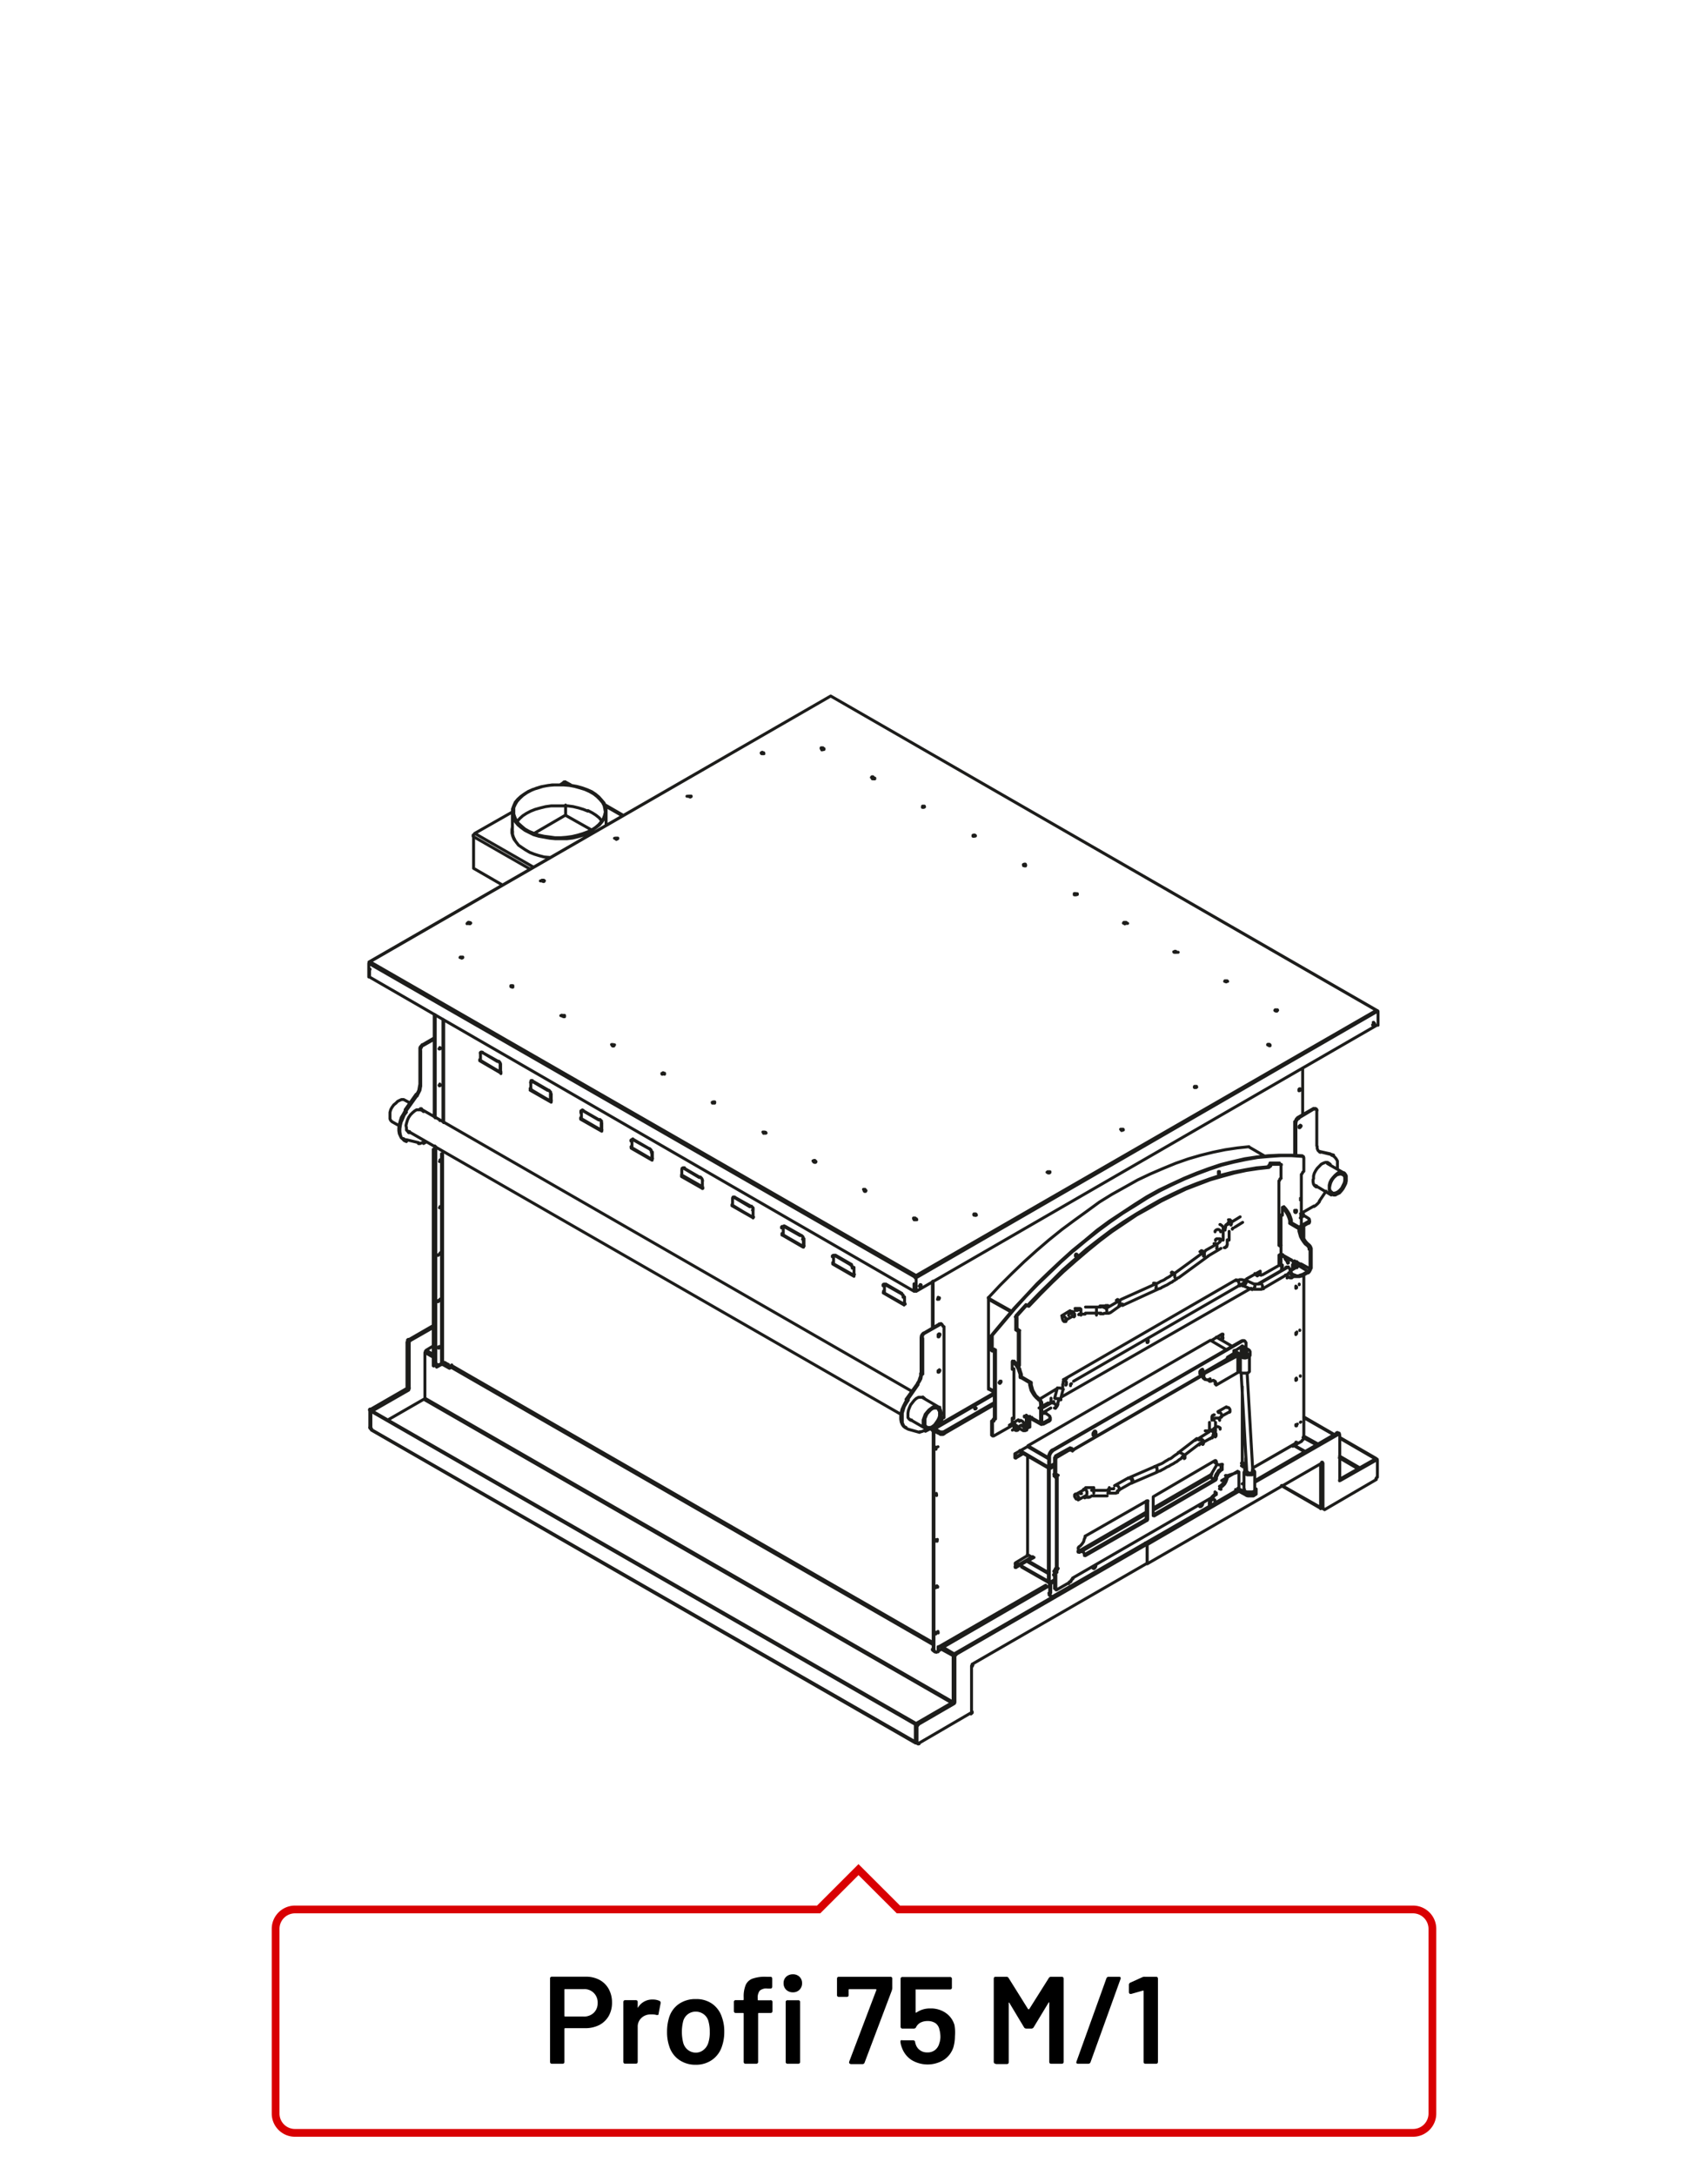 <?xml version="1.0"?>
<svg xmlns="http://www.w3.org/2000/svg" viewBox="0 0 220 280" width="300" height="382"><defs><style>.cls-1,.cls-2{fill:none;}.cls-1{stroke:#1d1d1b;stroke-linecap:round;stroke-linejoin:round;stroke-width:0.38px;}.cls-2{stroke:#d90003;}</style></defs><title>profi-75-m1</title><g id="Profi_75_M" data-name="Profi 75 M"><path class="cls-1" d="M139.07,168.62H139l-.1,0-.1.07h0l-.06,0-.1,0-.07,0-.09,0m1.29.48h-.39l0,0h-.13l-.06,0h0l-.06,0H139l0,.07h0l-.06,0m2.88-.2h-2m2-.78h-2m2.89-.2h0l-.06,0h-.07l0,0h0l-.1,0h-.06l-.1.06H142l-.1,0h-.22M143,169l-.09,0-.07.06h-.06l-.1,0-.06,0h-.1l-.07,0-.06,0h-.16l-.1.07h-.26l-.06,0h-.1m2.88-1.26L143,169m1.23-1.59-1.61.94m1.78-1.07-.07.06-.1.07m.49.58-.13.07m4.73-2.18-4.6,2.11m4.31-2.79-4.63,2.08m7-3.44-.13.07-.16.12-.1.07-.16.06-.13.13-.13.07-.16.1-.13.06-.16.1-.13.1-.17.09-.16.07-.16.06-.16.1-.13.07-.16.09m2.78-.74-.16.06-.13.13-.13.07-.16.12-.16.07-.13.13-.16.06-.17.1-.16.1-.16.1-.13.06-.16.07-.16.09-.17.07-.19.13-.16.06m6.18-4.12-3.69,2.7m3.24-3.31-3.69,2.69m3.85-2.79-.1.07-.06,0m.55.58-.06,0h0m1.69-1-1.59.94m1.23-1.59-1.62.91m1.85-1.23v.06l0,.07v0h0v0l0,0h-.06l0,0,0,.06m1-.32V160l0,0v.13l0,.07,0,.06-.07.07,0,.06,0,0,0,.09-.1,0,0,0-.07.06,0,.07-.1,0-.06,0m.64-2.1v1.13m-.77-1.13v1.13m.68-2.07-.1.06-.07,0,0,0-.1,0,0,0,0,.1-.1,0,0,.06m0,0,0,.07,0,.06,0,.07v.06l-.06.07v.06l0,.07v.1m1.06-.26h-.06l0,0h0l0,0,0,0-.07.07v0h0v.07m1.33-.88-1,.62m.68-1.33-1.06.65m-20.4,20.52,22.25-12.85m-22.64,13.43v0l0-.07v-.06l0,0v0l0-.06v0l0,0,.07,0,0,0v-.07l0,0h0l0,0,.06,0m-1.13.42v-.07l0-.13,0-.06,0-.1.06-.06,0-.1,0-.07,0,0,0-.1.1-.06,0-.07.06-.06.07-.07.13-.06.09-.06M135.84,180l.36-1.33m.39,1.52.35-1.36m-1.13,2.43.07,0,.09-.07.07,0,0-.07.1-.06,0,0,.06-.1,0-.07.06-.06,0-.1,0-.06,0-.1,0-.06.07-.07,0-.1v-.06m-1.14.42v0h0l0,0,.06-.07h0v0l.06-.07,0,0v-.06l.07,0v-.06l0,0v-.07l0,0V180m-5.37,3.47,1.16-.69m2.66-1.52,1.16-.65m-4.59,3.5,1.16-.65m.65-.35.49-.33m1.45-.81,1.2-.71m1.45-11.66.07-.1.06,0h.13l.13.06.1.16.06.16V170l-.06.13h-.1l-.13,0-.13-.13-.06-.16Zm1.17-.78.13,0,.13.09.09.1.1.16,0,.13v.13l-.09.1m.9-1v.77m2-.78v.78m.91-1,.06,0,.13.06.1.07.13.16,0,.16,0,.16,0,.07m1.23-1.59.1,0,.1.06.13.1.06.13,0,.16V168l-.07.07m-.19-.78h.06l.13.1.07.09.09.16,0,.17,0,.16,0,0m4.31-2.79h.06l.13,0,.07.16.09.13,0,.16,0,.13-.06.06m2-2,.09-.07.14.07.16.1.06.13,0,.16v.13l0,.1m3.24-3.31h.1l.13,0,.16.07.06.16,0,.13v.16l0,.06m-.29-.71h.07l.16.07m0,0,.06.09.13.17,0,.16,0,.09,0,.1m1.23-1.59h.07l.12,0,.13.09.07.17,0,.16v.13l-.06.06m-.13-1,0-.13.13-.1.16,0h.16l.13,0,.13.1,0,.13m-.77-1.13,0-.1.13-.13.16-.07h.16l.13.07.13.13,0,.1m-.09-.94.06,0,.13.1.1.07.13.16,0,.16,0,.13,0,.1m.68-1.33h.1l.1,0,.13.13.06.16,0,.13v.13l-.07.13m-20.33,11.71-1.07.61m.68-1.29-1.07.65m2.36-.94h-.35l-.07,0h-.16l-.07,0m27.4-5.82.1-.06m-.45-.52.09.13.14.16.06.16.06.13m-.19-.64-.16.06m-33.61,21.6V184l0,0-.1.1m.16-.13.07-.07.06-.13-.16.07m30.14-19.69-.13.1-.19-.13V164l-.13-.06m-29.69,18.35v.13l.06,0m33.78-17.9.16-.1m-34,19.59-.13.06M162.3,164.1l.13.07m-.23-.26v-.13m.13.19v-.26m3.24.42.55.33m-.94-2.92,1.1.62m.29,1.19v-.61m-.09,1.52v-.1m0-.71v-.65m-.35-.58-1.1-.61m1.13,2.23-.06,0H166m-.39-.68.1-.06h.09l.14,0,.09.13.13.16,0,.13M165,161.51h.1l.13,0m-.42.07H165m-.26,1.32v-1.32l.26-.17m0,1.49v-1.32m-32.35,22.14v-1.39m-.16,1.46v-1.43m30.14-18.26,2.11-1.2.1,0H165l.07,0m0,.52v-.52m-33.72,8.38h-.1l-.06,0v-.1m0,.14-.13-.07m31.55-5.4,0-.06,0-.13,0-.17-.09-.16-.1-.09-.13,0h-.1m-.91.72h.07l.13-.07.06-.13.1-.13,0-.16v-.13l-.06-.06m-1.46.19h.13l.06-.1.13-.09.07-.16,0-.17,0-.09-.07-.1m-.9.71.09-.09v-.1l-.13-.33-.12-.09-.1-.07h-.13m-21.86,13.53.07-.1v-.13l0-.16-.09-.13-.1-.1-.13-.1-.07,0m0,1.26-.06,0-.07-.1-.32-.07-.13,0-.13,0,0,0m.39,1.52v-.1l-.13,0-.1-.06-.19,0h-.29l0,0m0,1.26.07-.07v-.16l0-.16-.06-.1-.13-.13-.13-.06-.07,0m-4.62,3.53-.17,0-.09-.06-.13-.16,0-.17v-.16l.07-.09h.13l.13,0,.09.16.1.13,0,.16,0,.13Zm31.37-19,3.59-2.07m1-.59.1,0m-4.31,3.34,3.56-2.08m-4.86,2.15.07.06h.1l.06,0h.1l.06,0h.42l.1,0h.07l.06,0,.1-.06.06,0,.1,0m-1-.61h0m0,0,0,0h.39l0,0h0l.06,0m-1.72-.48,1.14.52m-1.46.19,1.13.49m-1.71-.49h0l.06,0h.07l0-.06H160l.06.07h.07l0,0m-1-.68.1,0,.12-.07h.1l.07,0h.09l.07-.06H160l.1.06h.06l.1,0h.06l.07,0,.09,0M137,177.6l22.22-12.85m8.49-.49.64-.36m-2-.38.88-.52m1.16.71-.64.36m-1.4-.17v.2l-.1-.07,0-.13m.13-.38-.1.13,0,.06,0,.13.1.06m-.13-.19v.19m1.17-1.16,0,.13,0,.09-.09,0m1.16.71-1.16-.71m1.48.32,0,.16-.09.16-.07.13-.13.13m.16-.52,0,.13,0,.13-.1.07m.16-.33-1.16-.64m1.32-2v2.56m0-2.56-.16.1m0,2.52v-2.52m-1.68,1.62v.78m-1.69-7.87.26.29.23.32.22.36.13.35.13.39v.36l1.2.68,0,.32.07.36.13.35.19.33.2.32.22.26.3.26.09.1.1.16,0,.16m-2.72-3.24,0-.35-.1-.33-.16-.39-.2-.35-.22-.33-.26-.29m1.13,2-.16.06m-.81-2.13-.16.09v1m0,6.41v.45l0,.13,0,.07m1.49.81.06,0,0,0m0-1v-1l.72.39m1.16-1.88,0-.2-.1-.13-.1-.13m.17-.06-.17.06-.29-.22-.22-.29-.2-.3-.19-.35-.2-.71,0-.3m.16-.09-.16.09-1.2-.71m.62,6.84.13-.07m-8.36-6.92v-.1m-.39.39.06-.2.13-.13.1-.06h.13l.07.06M138,169.14V169l0-.06m-.36.39.07-.17.13-.16.13-.06h.1l.09.06m-7,6.58v-4.3m-.19,0,.19-.14m.16.13v4.51m-.48-4.57.13.07m-.14-1.79v1.72m1.32-3.27-1.23,1.36m32.38-19.1-1.46.13-1.49.26-1.52.29-1.55.39-1.49.49-1.62.58-1.56.62-1.58.74-1.59.78-1.55.88-1.59.94-1.59,1-1.62,1.1-1.55,1.17-1.59,1.23-1.52,1.33-1.55,1.36L135.38,165l-1.49,1.46L132.4,168m31.18-18.26-.09.26m1.32-.29-1.23,0m-1.25,13.93-1.78,1m-24.38,14.11L134,180.06m31-19.78v1.16m0-11.5v1.72m-1.26-1.78,1.19,0m-1.29.26.1-.23m-31.22,18.26,1.49-1.56,1.49-1.49,1.49-1.42,1.55-1.37L140.1,161l1.56-1.27,1.55-1.17,1.59-1.07,1.59-1.07,1.62-.9,1.58-.91,1.59-.78,1.55-.75,1.59-.61,1.55-.59,1.56-.45L159,151l1.52-.33,1.53-.23,1.42-.16M132.27,168l.07.13M131,169.4l1.23-1.36M131,171.32V169.6m32.64-19.82.17.1M132.14,168l.13.06m-1.36,1.3-.06.06m0,0,0,.13m34-19.75,0,0m.13.1.07,0v.06M130.94,169.6l0-.1.06-.1m33.77-19.65.13.1M131,169.4l-.13-.06m-.1.19.13.07m33.91-19.82.13.1M132.37,168h0l-.07,0m31.22-18-.07,0-.06.07-.07.1m.13.06.07-.06.09-.1.07,0m-31.31,18.06.06-.1h.1l0,.07m31-18.1.16.07m-.23.19-.13-.06M132.5,168.07l-.13-.06m32.42-7.76.13,0m.09.07-.16.09v-.09l-.06,0-.06,0V152l.06,0,.07-.13v-.12l.16-.07m-.09,8.55.09.07m-.29-.07.1.07m-2.62,3.63,0,.13.07.06m2.75-.55,0-.1m1.55-.71,0-.16,0-.17-.13-.12-.1-.13m.23,2.2,0,0,0-.07m-.06,0,0,0-.07.1-.06.1-.13,0-.1,0M138.32,161l1.56-1.3,1.59-1.26,1.58-1.17,1.59-1.1,1.62-1,1.58-1,1.62-.91,1.59-.78,1.62-.75,1.59-.64,1.58-.59,1.56-.52,1.55-.39,1.52-.32L162,149l1.49-.13,1.45-.1h1.43l1.39.09m-.1-.09.1.09m-.1-.09-1.39-.07h-1.46l-1.45.07-1.49.16-1.53.23-1.55.36-1.56.39-1.55.52-1.56.58-1.58.65-1.62.75-1.62.77-1.59.88-1.58,1-1.62,1.07-1.62,1.07-1.59,1.17-1.55,1.3-1.59,1.29-1.55,1.4-1.52,1.43-1.53,1.48-1.45,1.56-1.49,1.59-1.42,1.69-1.4,1.68m40-22.9.1,0V149m-.16-.16,0,0m.2.19v1.75l-.16.13v.06l-.07.13-.09.07v8.13m-.68,3.24-.06,0m-1.81,1-3.05,1.75m-.87.55-24.42,14m-1,.59-1.36.77m-3.63,2.11L128,184.86l-.06,0-.1,0,0-.1m-.12-.06.12.06m-.12-.06v.06l.06,0m.06,0V183m-.12-.06.12.06m-.12-.06v1.72m.12-1.66.2-.06m-.16-.07.16.07m-.16-.07-.16.07m.32,0v-.13l.06-.07.1-.06m-.16-.1.16.1m-.16-.1-.07.1-.06.06,0,.13m.32-.19v-8.91m-.16,0v8.81m.15-8.81-.09,0-.07,0v-.1m39.67-24.9.13.1m-40.05,35.88.13.1m.06-11.11.09.06m7,9.2.13-.1.07-.1,0-.09m-.23-.52.16.13,0,.1v.16l0,.13-.16.09v.2m.23-.49v.2m-.23-.52-.29-.2m.29,1-.65.35m0-.19.65-.36m-.81-.84.19,0,.17,0,.16,0m-1.85.52,0,.17.07.06m1.39.42-.16-.06,0,.06,0,0Zm-.32,0,0,.16.07.07h.09l.13,0m-1.49-.84,1.17.65m-1.07-.42,1.17.65m.06-.29v-2.56m-.16.06.16-.06m-.16.06v2.56m-.23-3,.13.1.06.16,0,.16m-1.37-2.59,0,.29.09.36.1.36.2.35.19.29.26.29.26.23m-2.33-2.88,1.19.71m-2.17-2.78.26.32.26.32.19.33.14.39.12.35v.36m-1-1v-1m0,7.9v-.61m.06.8,0-.06,0-.13m1.36,1-.55-.32m.91.13,0,.13-.09.06-.1,0-.13,0m.35-2V184m.64-1.4-.65-.38m-.87.77.1-.13m0,0h.09l.17.1.13.1.06.16,0,.16v.16l-.06.07-.13,0m.16-.1h0m-.26-6.22,0-.35-.13-.39-.1-.36-.2-.35-.29-.36-.22-.26m-.2.07.2-.07m.78,2.14.19-.07m.59,6.81.06-.1.07-.1m-.16.07.16-.07v-1.62m1.81-1.68,0-.17-.09-.16-.1-.13m-.16.1.16-.1-.23-.22-.29-.26-.19-.33-.2-.35-.09-.33-.1-.35,0-.33m-.17.1.17-.1-1.17-.68m.43,6.87.16-.06m35.33-19.82-.2.06-.23,0H167l-.22,0-.2-.07m1.11-.19v.19m-1.11-.19.2.06.22.1h.26l.23-.1.2-.06m-1.11.19v-.19l-.29-.17m.29.36-.29-.16M75.73,104.4l-.58-.23-.62-.19-.71-.17-.68-.09-.74,0h-.72l-.71,0-.71.1-.65.16-.68.19-.58.23-.55.29-.46.3-.39.35-.35.39M67.89,102l.55-.29.62-.26.65-.2.71-.13.68-.1.74,0h.75l.74.06.68.13.72.2.61.19.58.26.56.32.42.33.39.39.32.38.2.39.09.42.07.42-.1.43-.16.42-.26.39-.32.38-.42.36-.49.32-.55.26-.62.23-.68.2-.68.16-.71.1-.74.06-.75,0-.71-.1-.71-.09-.72-.16-.61-.23-.58-.23-.56-.32-.42-.36-.39-.35-.29-.39-.19-.42-.13-.39v-.42l0-.42.19-.42.23-.39.35-.39.39-.36Zm-1.87,5,0,.39.13.39.19.38m9.95-1.33.52-.36.42-.32.32-.39.26-.39L78,105l.07-.42v-.42l-.1-.43-.16-.38-.33-.39-.35-.39-.43-.36-.48-.32-.59-.26-.64-.23-.69-.19-.71-.13-.68-.06-.77,0h-.75l-.75.06-.71.13-.64.2-.65.19-.59.26-.51.32-.46.33-.39.36-.32.38-.19.43-.17.45v.42l0,.42.16.39.23.42.32.39.42.35.49.36.52.26.58.29.68.2.68.12.71.13.75.07h.74l.72,0,.74-.09.71-.17.65-.19.62-.23Zm1.78-2.5v1.82M66,104.4v2.66m6.83-2.14,3.37,1.9m-7.38.43,4-2.33M165,160.25v-3.86M130.6,182.62v-6.41m17.14-3.48,0-.1.1-.1.06,0,0,0v.1l0,.1-.06.1h-.1Zm0,0,.09-.07,0-.13M166.76,156l0-.07.1-.13H167l0,0v.09l0,.1-.07.1-.1,0,0-.09.1-.07,0-.13M156.94,151l0-.09,0-.1.13,0,0,0v.1l0,.09-.13.1h0Zm0,0,.07-.06,0-.1m-18.49,10.8v-.1l.06-.1.1,0,.07.07v.06l-.07.13-.09,0h-.07v-.06l.06-.1v-.1M128.68,178l.13-.2.07,0,.06,0v.13l-.06.07-.07.09h-.06Zm0,0,.1-.06,0-.1m-.78-4-.19.1m-.13-.1.13.1v-1.75m-.13-.1.13.1m-.13-.1v1.75m.13-1.65,0-.1,0-.09m-.1-.1.1.1m-.1-.1-.09.13V172m.19-.09,1.46-1.72,1.42-1.69,1.43-1.58,1.52-1.56,1.52-1.46,1.52-1.46,1.55-1.39M121,171.74l.07,0v.12L121,172l-.06.1h-.1V172l0-.07.07-.12m0,9.42.06,0h0l0,.06,0,.13m-.09-.16v0m-2.63-3-1.39,2m1.29-2.11-1.45,2m.16.1-.16-.1m1.75,4.25L117,184m55.56-32.86.2,0,.19.07.17.13.09.19,0,.26V152l-.07.29-.16.33-.16.32-.23.26-.23.2-.22.12-.23.07h-.26l-.13-.13-.16-.13-.1-.26v-.26l.07-.32.09-.29.17-.33.19-.26.23-.22.22-.17Zm-.54,2.69.22-.13.29-.13.26-.29.2-.26.19-.35.16-.33.07-.32,0-.32,0-.33-.1-.19-.16-.2-.2-.06h-.22l-.3,0-.22.16-.26.23-.26.29-.23.29-.16.33-.09.35,0,.33v.29l.07.26.13.19.19.13.2.07Zm-.55,0-2.11-1.26m3.76-1.56-2.14-1.23m-50.09,31.72.13.23,0,.22,0,.33-.1.32-.16.29-.2.29-.19.26-.26.2-.23.13-.22,0h-.2l-.19-.13-.13-.19,0-.23v-.26l0-.32.13-.33.13-.29.26-.29.22-.23.23-.16.23-.07h.22l.2,0Zm.16-.2.09.23.07.29v.33l-.1.32-.16.36-.19.35-.2.26-.26.26-.26.16-.29.13-.22,0-.23,0-.16-.12-.16-.2-.07-.26v-.29l0-.32.13-.36.13-.36.26-.32.23-.26.26-.19.22-.17.29-.06h.23l.2.06ZM50.49,144.39l-.16-.16-.1-.2,0-.23v-.29l0-.32.1-.36.16-.29.23-.32L51,142l.22-.23.26-.13.23-.1H52l.19.1.72.39m1.23.68,63.42,36.46m1.2.71,2.1,1.23M50.49,144.39l.91.51m1,.62L116,182.05m1.07.61,2.14,1.23m-40.06-76,0,0,.13,0,.07,0,0,0m-19.2,11,.06-.09h.2m0,0,0,.09m9.19-5.51,0,0,.09,0,.07,0,0,0m18.72-10.9,0,0,.06,0,.13,0v0M98.11,97v-.06h.2l.06.06M55.93,130.55v13.22m.12.06V130.62m14.75-20.26-.71-.06-.65-.17-.61-.19-.59-.23-.55-.32-.48-.32-.42-.29-.3-.39-.29-.39-.16-.39-.1-.39v-.42l.07-.45m0,.16-.07.22V107m-5,.65,7.33,4.2m-7.13-4.59-.07.13-.13.09v.17m.2-.39,7.55,4.33M61,107.65v4.11m3.69,2.13L61,111.76m11.65-11.09-.45.3M66,104.5l-4.85,2.76m11.46-6.59.13,0h0M80.17,105,78,103.75M73.24,101l-.62-.36m7.62,4.27-2.34-1.35M73.49,101l-.71-.39m.07,3v1.23m4.63.8-.29-.38-.45-.36-.46-.29-.55-.29m93.46,47.42,0-.36.1-.35.19-.36.2-.29.29-.29.22-.23.33-.16.22-.07H171l.2.13.16.13m-2.1,5.35-1.75,1m2.1-13.38v4.64m2,1.13.17.06m-4.41-3.65.06-.07,0-.06m-.1.19v-.13l.1-.06.06-.07.1.07v.06l-.1.13-.06.06h-.1Zm2.59,3.11,1.43.32m-1.3-.26,1.46.36m-.16-.1.16.1m-1.58,6,.87-1.29m-3.3.91.09,0v.1l-.09.12M54.37,134.47l-.09.13-.13.13-.07.16v.17l.1.06,0-.13.1-.16.06-.16.13-.13ZM53.76,141l.33-.65.06-.33,0-.32m.37,7.35-.23.07-.2.09-.19,0m.16-7.55L54,140l-.06.35-.16.33-.2.29.16.1m.42-1.3-.09-.07m.41-5.11,1.43-.81m0-.17-1.56.91m-1.45,11.28-.26,0-.12-.16-.17-.19,0-.26-.06-.32.09-.36.1-.33.16-.35.23-.33.26-.26.26-.22.25-.16.3,0h.22l.2.07.19.16m-.36-3.24v-4.6m-1.84,11.7-.29-.13-.19-.2-.2-.22-.1-.33-.06-.36v-.42l.06-.42.1-.42.19-.42.2-.49.29-.38m2.53,3.85-.32.19M52.18,143l-.23.42-.26.42-.13.42-.13.49-.06.42v.39l.06.36.13.29.13.26.26.19m.65-1,.16,0m1.62-2.82-.1-.13m-.2-7.67v4.59m-2,7-.13-.07m1.81-5.6-1.42,2m1.26-2.11-1.42,2m.16.07-.16-.07m1.75,4.24-1.59-.38m68.53,29.81,0-.06.06-.07m-.1.2v-.13l.1-.07.07-.06.06.06v.07l-.06.13-.07.06h-.1Zm-1.85-5-.12.09-.13.17-.07.16,0,.16.16.07,0-.17,0-.16.12-.13.1-.13Zm2-1.17.12.06m-2.84,7.62.19-.29.17-.33.06-.35.07-.29m.32,7.32-.22.09-.2.07-.19,0m3-1.88-.07.16-.06.16-.13.16-.1.1m0-12.51.1,0h.13l.07.07.06.16m-2.88,6.06v.32l-.13.36-.09.29-.2.32.1.07m.49-1.26-.17-.1m2.62-6.39h-.1l-.12.07m.35,0-.13-.1m-2.17,1.3,2.07-1.17m-.12-.06-2,1.17m-1.48,11.27-.22-.06-.17-.13-.16-.2,0-.29,0-.29.06-.36.13-.35.16-.36.23-.29.23-.29.25-.23.3-.16.26,0h.22l.2.06.16.16m-.29-3.2v-4.6M117,184l-.26-.13-.26-.2-.13-.22-.13-.29,0-.36v-.42l0-.46.26-.84.26-.45.26-.39m4.24,2.85-.81.48m-.74.43-.49.26m2.39-13.48v11.73m-4.76-2.37-.23.42-.23.46-.19.42-.1.45-.06.42v.39l.06.36.13.32.16.23.23.19m.65-1,.16,0M119,180l-.13-.16m-.23-7.65v4.57m-1.94,7-.16-.07m4.3-11.79v-.1l.1-.09.06,0M107,89.57h0v0m70.32,40.51h0v0h.1v0h0m0,.06v0h0v0h-.06v0h-.1M118,164.29v0m0,.2L47.5,124M107,89.57,47.66,123.79m0,0L118,164.2m59.48-34.06L118,164.49m0-.29,59.29-34.15L107,89.57m0,0L47.53,123.82m129.81,6.23L107,89.57M47.5,124h0v0l0,0v1.75m0,0v-1.75m0,1.75,0,0m130,4.44h0m0,0,0,0m0,1.78v-1.75M118,164.49l0,0m0,0v0h0v1.75m0,0,0,0m0,0v-1.75M47.5,125.7l.06,0m121.75,17.08.13,0,.13,0,.07.1v.09m-.23-.25-.1,0-.1,0,.1.06m-2,1.2-.13-.07m2.82,4.41-.06-.07m-2.76-4.34L167,144l-.06.1-.07.16-.06.17m2.85,3.14,0,.25.1.26.13.13.19.13-.13-.06m-3-3.79v-.16l.1-.13.09-.13.13-.13m-.48.49.16.06m3,10.2-.2.23-.25.23-.23.16m.12-12.63.16.06m-.36-.06-2.07,1.19m.13.07,2-1.2m1.95,7.16-.13-.16m-1.68,2.91.19,0m2-4-.22-.1m-4.6-4.17v4.3m0,7.13v.06m.16-7.19V144.5m4.6,4.21.23.09.19.17.16.19.17.29,0,.33,0,.35,0,.39m-2.56,2.27-.19,0-.2-.16-.13-.2-.06-.29v-.29m-51.27,12.64v-.17l0,0v-.06m0,.09v0m0-.07v-.06l0,.06v.2l0,0m0,0v-.07h0v-.1m-70.29-40.5H47.6v0h0v0h0v.07l0,0m0,0v-.07h0v0h0v0h0m0,0h.1m-.13.16h0M107,89.57h0m-28,44.92-.1,0m.26,0,0,0h-.2l-.06,0m-6.48-3.69,0,0,0-.1.1,0h.1l.1,0v.1l0,.07h-.12Zm.29,0,0-.06h-.19l-.1.06M65.8,127l0-.06v-.07l.1,0H66l.06,0V127l0,.06-.1,0Zm.26-.06,0,0-.1,0-.09,0-.07,0m-6.45-3.69-.06-.06v0l.13,0h.13l.06,0v.07l0,0-.13.07Zm.26,0,0,0-.13,0-.1,0-.06,0m1-4.38,0-.09,0-.07.09,0,.2.07,0,.06-.06.06Zm.32-.06-.06-.06h-.2l-.1.06m9.52-5.45,0,0v-.07l.13,0h.1l.1.07v0l-.07.1h-.1Zm.3,0-.07,0h-.23l0,0m9.49-5.42,0,0,0-.07.06,0h.13l.1,0v.07l-.19.1Zm.29,0-.06,0-.07,0-.13,0-.06,0m9.52-5.42-.07-.06.07,0,.06,0h.13l.06,0v.06l0,0-.13.07Zm.25,0,0,0-.13,0-.06,0-.1,0M98.11,97l-.06-.06,0-.06.13-.07.1.07.09,0V97l-.09,0Zm.29,0-.09-.06h-.2l0,.06m7.74-.49,0-.1v-.06l.09,0,.13,0,.07,0v0l0,.1Zm.26-.06,0-.07h-.2l-.06.07m6.51,3.78,0-.09v0l.13,0h.1l.09,0v.1l0,0-.13,0Zm.29,0,0-.06-.13,0-.06,0-.1.06m6.1,65.33.1-.06,0-.1m0,0v.13l0,.06-.13,0m.07,0,0,0,.06-.06v-.16m.1.06-.06.13-.07.07h-.06l-.07-.07.07-.06.06-.13m0,0h.07l.06.06m58.19-33.5.06,0,.07-.1,0-.06v-.07m.07.07,0,.13-.06.06h-.1l0-.06,0-.1.1-.07.06,0Zm-.23.13.06-.1.07-.07m0,0v.1l-.1.1-.06,0m-59.06,33.34,0,0m0,0,.13.06m-.13.88.13,0m-.13,0v-.94m0,0v0l.16.09m-.13-.06h0m0,.94L47.6,125.76m129.87,6.13L118,166.24M47.6,125.76l0-.06m0-.88,0-.06m0,.06v.94m.06-1v0m-.16-.09.16.06m-.1,0v.94m.1-.88H47.6m129.28,6.81.07,0M47.5,124.73V124m97.37-5.28.1,0,.09,0,0,.1-.1,0h-.23m.29,0-.06-.1h-.2l-.06.1m6.55,3.75-.07-.06.07,0,.06-.06h.13l.07.06,0,.07-.07,0-.13,0Zm.26,0,0,0-.13,0-.06,0-.1,0m6.55,3.75,0,0,0-.07.06,0H158l.07,0,.06.07-.09,0-.1.07Zm.32,0-.09,0-.1,0-.1,0-.06,0m6.51,3.79,0-.07,0-.06.1,0h.09l.1,0,0,.07-.06.1h-.13Zm.32-.07-.06,0h-.2l-.09,0m-.87,4.47-.07,0v-.07l.13,0h.13l.06.07v0l0,.1h-.13Zm.25,0,0,0h-.22l-.07,0M153.86,140l0-.09,0-.07.06,0,.13,0,.07,0,0,.07-.06.06Zm.29-.06-.06-.07h-.2l-.06.07m-9.43,5.51-.06-.09,0,0,.13,0h.1l.1,0v.1l-.2.07Zm.3,0-.1-.06-.07,0-.13,0,0,.06m-9.45,5.48,0,0,0-.1.09,0h.1l.1,0,0,.1-.07.06H135Zm.29,0,0-.07H135l-.1.06m-9.39,5.51-.06-.06,0-.1.1,0h.13l.06.06v.07l-.06.06Zm.26,0-.06-.1h-.2l-.06.1m-7.68.59,0-.1,0-.06.1,0h.1l.09.06,0,0-.09.1Zm.32,0-.09-.1h-.2l-.06.1m-6.45-3.76,0,0,0-.06.07,0h.12l.07.07,0,0-.06.1h-.13Zm.26,0,0,0h-.2l-.06,0m-6.48-3.69,0,0,0-.06.09-.07h.1l.1.07,0,.06-.06.06h-.13Zm.29,0,0,0m0,0-.13,0-.07,0-.1,0m-6.44-3.69,0-.06,0-.07.06,0h.13l.06,0,.07.1-.1,0-.1,0Zm.25,0,0,0-.1-.07-.09.07-.07,0M91.79,142l-.06-.1.13-.06H92l.06,0v.1l0,0-.13,0Zm.26,0,0-.07-.13,0-.06,0-.1.07m-6.45-3.72,0-.07,0-.06.1-.07.09.07.1,0v.07l-.06,0Zm.29,0-.06-.07h-.2l-.06.07m-6.45-3.72,0,0,0-.09.06,0H79l.07.1v0l0,.07H78.9m-4.08,8.62V143l.1-.07H75l.13,0,0,0-.12-.06-.07.06m9,5.37-.07-.26-.19-.19h0l.06.13.1.1.06.13v.16Zm-2.37-1.61,0,0-.1,0-.1,0m-.1.2v-.13l.07,0,.1,0,.09,0m-13-7.48.06,0-.13,0-.06,0M113.9,165.3h0m-6.45-3.72h0m-6.45-3.78-.06.06m-6.45-3.78,0,0m-6.45-3.76,0,0M62,135.41l0,0m13,7.47h0m6.51,3.72,0,0m-12.93-7.51H68.4M97,156.6l0,0m0-.87v.84m0,0v-.81m.07.91h-.07v-.1m6.55,3.72v.06h0m0-.9v.84m-.07.06v-.87m.1.91h-.1v0m-2.59-1.52v.07m0-.88v.81m6.48,3.73v.06m0-.88v.82m9.14,5.2v0h.06m-.06-.85v.81m0,0V167m.09.88h-.09v0m-2.59-1.49v.06m0-.9v.84M110,164.07v0h0m0-.88v.84m0,0v-.88m.06.91h-.06v0M64.48,137.93l0,0M71,141.65l0,0m6.45,3.69,0,.07M84,149.13l.06,0m6.45,3.72h0M97,156.6h0m6.48,3.72,0,.06m6.45,3.69,0,0m6.45,3.68.06,0m-26-15-2.62-1.49M64.42,138l-2.56-1.52m9,5.24-2.56-1.52m9.07,5.28-2.59-1.52m9.08,5.24-2.57-1.49m15.59,8.93-2.59-1.46m9.07,5.24-2.59-1.52m9.11,5.25-2.63-1.52m9.11,5.24-2.59-1.49M83.93,149.22l-2.6-1.52m-3.88-2.23L74.82,144m-3.89-2.26-2.59-1.46M64.45,138l-2.59-1.46m28.58,16.4-2.62-1.48m9.1,5.24-2.59-1.52m9.07,5.24-2.59-1.49m9.11,5.21-2.63-1.49m9.11,5.21-2.59-1.46m.29-1.1,2.07,1.2m-8.56-4.92,2.08,1.2m-8.56-4.92,2.05,1.16m-8.56-4.91,2.08,1.16m-8.56-4.88,2,1.16m-2.07-1.16,2,1.19m-28-16.14,2,1.2m4.47,2.55,2,1.17M75.11,143l2,1.16m4.48,2.52,2.07,1.2m-2.11-1.16,2.08,1.16m-8.53-4.92,2.08,1.2m-8.56-5,2,1.16m-8.55-4.88,2.07,1.16m30.37,17.51,2.07,1.23m4.41,2.55,2.07,1.17m4.44,2.55,2,1.17m4.44,2.55,2.08,1.17M87.82,150.55v.91M64.48,137.93v0h0m0-.9v.87m-.06,0v-.84m.1.88h-.07l0,0m-2.56-2.36v.94M71,141.65v0h0m0-.84v.81m-.1,0v-.84m.13.88h-.1l0,0m-2.56-2.33v.81m9.14,5.21v.07h0m0-.88v.81m-.07.07v-.88m.1.91h-.06l0,0m-2.59-2.33V144m9.14,4.3v.85m-2.63-2.3v.84m2.57,1.49v-.81m-2.56-.68v0m-13-7.54v.1M84,149.13v0H84m0,0h-.09l0,0m34.92-45.25,0-.06,0-.07.06,0H119l.06,0m0,0v.1l0,0-.13,0-.09,0m.25,0,0,0-.13-.07-.06.07-.07,0m6.52,3.75,0,0,0-.06.09-.07h.1l.1.07v.06l-.07,0-.09,0Zm.29,0-.07,0-.09,0-.1,0-.06,0m6.51,3.75,0,0,0-.06.1,0H132l.1,0v.06l0,.1h-.13Zm.29,0,0,0h-.2l-.09,0m6.54,3.82,0-.1,0-.06.07,0h.13l.06.07,0,0-.06.1Zm.26,0,0-.1h-.2l-.06.1m6.51,3.75,0-.06,0-.1.1,0M110,164.11v0M90.47,152.88h0m0-.84v.84m0,0v-.81m.07.87h-.07v-.06m3.89,2.26v0m0-.91v.87m-3.89-3.07,0,0m6.45,3.75,0,0m6.45,3.75.07,0M116.4,167h0m-6.51-3.75h0m3.85,2.27v-.13l.07-.07h.1l.09,0,0,0-.1,0-.1,0m2.53,1.68,0-.16,0-.13-.13-.09-.07-.1h0l.06.13.13.1,0,.12,0,.13m-9.11-5.21v-.12l.1-.07h.06l.13,0,0,0-.12,0-.07,0m2.53,1.65-.07-.26-.19-.19h-.07l.1.06.1.13.06.16,0,.1m-9.11-5.18v-.12l.07-.07H101l.1,0,.06,0-.13-.06h-.06m2.53,1.68-.07-.13,0-.1-.1-.13-.09-.1,0,0,.07.06.13.13,0,.16,0,.1m-9.07-5.24v-.07l.06-.09.07,0,.13,0h0l-.1,0h-.09M97,155.76l0-.13,0-.16-.13-.1-.06-.1,0,.07.07.06.13.13,0,.1,0,.16M90.47,152l0-.13-.07-.16-.19-.2,0,0,.1.1.06.1m0,0,.07.13.06.16m-2.33-1.68h0l-.13,0h-.07m-.12.2v-.13l.09,0,.07,0,.13,0M64.48,137.06l0-.1-.06-.16-.1-.13-.07-.07-.09,0,.13.09.06.1.1.16v.13Zm-2.62-1.46v-.1l.06-.06h.23l-.1,0H62m9,5.43-.07-.16,0-.13-.1-.1-.1-.13-.06,0,.1.09.09.1.07.16v.13Zm-2.66-1.49v-.09l.06-.1h.1l.1,0m8.88,5.37,0-.16,0-.1-.13-.12-.06-.07h-.07l.1.07.07.12.09.17v.09Zm-13-6.6v0M97,156.6v.1m6.51,3.68v0m13,7.41v0m-26-15v.19m-2.73-1.74,0,0m2.65,1.52h0M56.06,130.62v13.21m0-13.21V143.9m1-12.7v13.22m.09-13.12v13.21m33.31,8.43v0m0,0v.06M84,149.16v0m-6.51-3.75v0M71,141.68v0m41.37-41.56,0,0m-6.32-3.72-.07-.06h-.1l0,.06m25.93,14.88.13-.06.13,0v0m-6.74-3.72,0,0,.1,0,.09,0v0m-6.7-3.72,0,0,.06,0,.1,0,0,0m-6.74-3.72.07-.09h.13l.06.09m-6.74-3.72,0-.1H106l0,.1M120.84,167l0,.07,0,.1-.06,0M56.54,135l.1,0,0-.1v-.06m0,.19h0l-.07,0,.07-.1,0-.06h.07l0,0,0,.13Zm-.09,4.67.1,0,0-.09v-.07m0,.23h0l-.06,0,.06-.13,0,0h.06l0,0,0,.09Zm0,4.47,0,0m28.8-6-.07,0h-.06l-.07,0m0,0,0-.07h.2v.07M79,134.49l-.07,0h-.1l0,0m-6.29-3.72-.09,0h-.07l0,0M66,127h-.19m-6.29-3.75h-.19m19.44,11.2,0,0,.07,0,.13,0v0m-6.74-3.72.06,0,.07-.06.06.06.06,0M65.8,127l0-.06.09,0,.07,0,0,.06m-6.71-3.75,0,0,.06,0,.1,0,0,0M92,142h-.19m6.67,3.72h-.19m6.71,3.75-.1,0h-.07l0,0m6.68,3.75-.07-.07h-.09l0,.07m6.68,3.72-.07,0h-.06l-.07,0M91.79,142l0-.1H92v.1m6.26,3.72,0,0,.09,0,.1,0v0m6.26,3.72.13-.06.13,0v0m6.25,3.72,0,0,.07,0,.13,0v0m6.25,3.79,0-.1h.2v.1M120,183.79l.1.1m-.2-.06.2.13v-.07m.09,0-.09.07m.09-.07,0,0m-.06,0,.06,0v-.22m0-12.73v-6m0,18.95v-.16m0-12.76v-6M61.89,136.54v0m-.1,0v-.16m0,.16h.1l2.63,1.52m0,.07-2.73-1.59M64.52,138v.2m-2.73-1.75h.07m2.62,1.52,0,0m49.32,28.44v0m0,0v-.2m0,.2,0,0,2.65,1.52m0,.06-2.68-1.55m2.68,1.36V168m-.06-.23.06,0M68.37,140.26v0m-.06,0v-.2m0,.2.06,0m0,0L71,141.81m0,.07-2.72-1.55M71,141.68v.2m-2.72-1.75h0M71,141.65l0,0m36.33,21v.07m-.07,0v-.2m0,.2.07,0L110,164.2m0,.1-2.69-1.55m2.69,1.36v.19m0-.23,0,0M74.89,144v0m-.1.07v-.2m0,.2.1-.07,2.62,1.52m0,.1-2.72-1.55m2.72,1.36v.19m-2.72-1.75h0m2.66,1.49,0,.07m23.33,13.49v0m-.06.07v-.2m0,.2.06-.07,2.66,1.52m0,.1L100.78,159m2.72,1.35v.2m-2.72-1.75h0m2.66,1.49,0,.06M81.37,147.7v.07m-.07,0v-.19m0,.19.07,0L84,149.26m0,.09L81.3,147.8M84,149.16v.19m-2.72-1.74h0M84,149.13l.06,0m10.34,6.05v0m-.09,0v-.16m0,.16h.09L97,156.76m0,0-2.72-1.55M97,156.63v.16m-2.72-1.71h.06M97,156.6l0,0m-9.14-5.17v0m-.07,0v-.19m0,.19.07,0L90.51,153m0,0-2.73-1.55m52,40.13.06-.06.1,0H140l.1,0h.07l.13,0h.06l.07,0h.45m-2.4.91,1.1-.62m-.71,1.29,1.1-.61m-19.22-25.22.13-.2h.06l.07,0v.06l-.07.13-.06,0h-.07Zm0,0,.09-.06,0-.1V167m.13,4.77-.07.12,0,.07m.1,4.53-.06.07,0,.06m.11,4.54v0m46.26-40.81,0-.13.06-.07.1,0,0,0v.1l0,.1-.1.06h-.06l0-.06.06,0,0-.09,0-.1m.1,4.83,0,.06-.06.07m-23,.3v0l.13-.06.07.06,0,0m18.72-11,0,0,.06,0,.1,0,0,0M153.86,140l0-.09h.2l0,.09m-19.2,10.9.06,0,.06-.07.13.07v0m-9.68,5.48v-.06h.2l0,.06m42.16-18.91v6m0,12.67v.19m-47.6,27.47v-.22m0-12.67v-6m-.09.06v6m0,12.73v0m47.7-27.41,0,.13.1.07M120.3,183.79l0,.1.1.07m-.23-.23,0,.16.07.1.13.13m0-.16,7.61-4.42m39.5-22.76.49-.26M120.3,183.79l7.74-4.47m39.5-22.8.36-.2m.64.52-.51-.32m-46.4,27.89,6.41-3.73m39.5-22.77,1-.58m-46.91,26.95,6.41-3.7m39.5-22.77,1-.58M121,184.41l-.55-.29m0-.16.55.32m0,.13.13.06.16,0,.19,0,.17-.06v-.13l-.17.06h-.35l-.13-.06Zm47.56-27.18v.1l.1-.07,0-.13m-.13-.29.1.07,0,.13,0,.06-.1.13m.13-.1V157m-43,24.39,0,0-.1,0m.17-.13,0,.06,0,0-.07,0-.13,0v-.09l.13,0Zm1.57-14.23,0,.1m33.58-19.52-1.52.16-1.55.23-1.56.32-1.59.39-1.58.46-1.66.58-1.58.65-1.65.71-1.65.78-1.62.91-1.69.94-1.62,1L140,155.92l-1.62,1.17-1.62,1.2-1.65,1.33L133.5,161l-1.59,1.43-1.55,1.49-1.56,1.55-1.52,1.62m3,1.72-3-1.72m3,1.75-2.95-1.65m35.59-18.36-2-1.16m-33.6,31.18,0-.09,0-.07m.82.45-.82-.45m.82.58-.75-.42m-.07-11.59v11.43m.09-11.5-.09.07,3,1.68m-2.89-1.75,2.95,1.65m37.07-28.63,0,.07,0,0,0,.06m-28.72-25.21-.07,0h-.09l0,0m0,0,0-.1h.2v.1m6.48,3.72-.06,0h-.07l-.07,0m6.71,3.72h-.19M158,126.3h-.2m6.71,3.79-.1,0h-.06l0,0m-19.54-11.23,0-.06h.2v.06m6.29,3.72,0,0,.06,0,.13,0v0m6.26,3.72,0,0,.1,0,.1,0v0m6.25,3.76.06-.07.07,0,.13,0v.07M132,111.42l-.1-.07h-.06l0,.07m-6.32-3.79h-.19M119,103.91h-.19m-6.29-3.72-.1,0h-.06M140,192.33l0-.16,0-.13-.07-.16-.13-.1-.1-.06-.13,0m-1.16.78,0,.16.1.16.1.16.16,0,.06,0,.1-.09v-.17l-.1-.13-.06-.16-.16-.09-.1,0-.1.1Zm18.46-10.77,1.1-.62m-.72,1.27,1.11-.62m-1.33.94v-.13h0v0h0v0h0l.07,0v-.06h0l0,0m-1,.32v-.19l0,0v-.09l0-.07,0-.09.06,0,0-.06,0,0,0-.1.1,0,0,0,.06-.09,0,0,.09,0,0,0m-.62,2.11v-1.14m.78,1.14v-1.14m-.68,2.11.1-.1.06,0,0,0,.1,0,0-.06,0-.07.09,0,0-.1,0,0,0-.06,0-.1v0l.07-.07V184l0,0v-.06m-1.07.26H156l0,0h0l0,0,0-.06v0h.07v0h0v-.06m-1.88,1.23,1.59-1m-1.23,1.62,1.62-.91m-1.69,1,0-.06h0m-.55-.52,0-.07.07,0,0,0h.06M151.79,187l2.36-1.81m-1.91,2.4,2.39-1.82M149,189.54l.23-.13.22-.06.23-.13.2-.1.22-.13.2-.13.26-.1.19-.13.19-.1.23-.12.2-.14.19-.09.16-.13.2-.16.19-.1.13-.16m-3.56,1.2.22-.1.23-.1.19-.09.26-.1.2-.1.19-.13.2-.13.19-.1.19-.13.2-.06.19-.13.2-.16.13-.1.19-.13.16-.1.17-.13m-6.25,3.15,3.14-1.36m-2.85,2.07,3.17-1.36m-3.3,1.4h0l0,0h.07m-.52-.61h.06l0-.07,0,0h.1m-1.85,1,1.62-.91m-1.26,1.59,1.65-.94m-2.88,1.23H143m0,0h.2l.06,0h.1l.06,0h.1l.07,0h.06l.1,0,.06-.07.1,0,.06,0,0,0m-1.23-.42h.09l.1-.07h.23l0,0h.1l0,0h.06l0,0h.07l0,0h.07l0-.06m-2.85.26h2m-2,.71h2m-2.89.26,0-.07h0l.06,0,0,0h.1l.1,0h0l0,0h.3l0-.06h.16m-1.3-.42.07,0,.1,0,0,0m16.45,1.42,0-.23.06-.29.13-.26.16-.23.2-.19.19-.16m0,0v-.29m.17.13v.23m-.07,0-.19.16-.2.23-.13.26-.13.22-.06.26-.07.23m1.53-3.17,2.07-1.2m-3.53,4.44,3.69-2.15v-2.2L158,190m2.39-1.17-.09,0h-.13l-.1,0m.48.1-.16-.1m.2.55-.07.13,0,.1.09.13.13,0,.2,0,.19,0,.16-.06.1-.1,0-.1-.09-.13m-.88-.1.1-.06m.87.06.16.1.07.13,0,.16-.13.1-.2.13-.22,0h-.23l-.23,0-.19-.13-.13-.1,0-.16.06-.13.13-.1m.84-.09.13.09m-1.55-.54.16,0,.13-.06.19.06.16,0m-.25,3,0,.17.13.13.19.06.23,0h.23l.22,0,.2-.06.13-.13,0-.17m-1.62-.68.1-.06h.13m.09-1.62v-.52m-.09,2.88v-2.17m1.39,2.17v-2.17M160.49,174l-.16,0h-.16l-.2,0-.1-.09v-.1l0-.1.09-.06.2,0h.16l.16.07.07.13v.06Zm.89,15.45,0,.1-.09.07-.17,0-.16.06-.16-.06-.1-.07-.06-.06m.78,0,0,.06-.09.07-.17.06h-.16l-.16-.06-.1-.07-.06-.06M159.87,174v-.16m.72.16v-.16m0,15.68-.72-12.73m1.5,12.66-.73-12.69m.73,12.76v-.07m-.78.3v-.23m.78.23v-.23m-3-7.71.06-.06v-.13l0-.16-.1-.17-.1-.09-.13,0h-.09m-.72,1.27.07-.07v-.13l0-.16-.07-.13-.13-.13-.09,0h-.13m.16,1,0-.16-.13-.13-.17,0h-.16l-.13,0-.13.13,0,.16m.78,1.14,0-.17-.13-.09-.17-.07h-.16l-.13.07-.13.09,0,.17m.1,1,.1-.13v-.13l0-.13-.09-.16-.1-.13-.13,0h-.13m-1.23,1.62.06-.1v-.13l0-.16-.06-.13-.13-.1-.1-.06-.1,0m.29.71,0-.1v-.16l0-.13-.13-.13-.12-.06-.13-.07-.1.07m-1.91,2.4.1-.07v-.16l0-.16-.13-.13L152,187l-.12,0-.13,0m-2.79,2.5.07-.1v-.09l0-.17,0-.16-.13-.09-.06-.1h-.13m-2.85,2.07.06-.09,0-.1,0-.16-.1-.17-.06-.16-.13,0h-.06m.16.75.06-.07v-.13l0-.16-.1-.16-.09-.1-.13,0h-.1m-1.26,1.59.09-.1v-.1l-.06-.16-.07-.16-.13-.1-.09-.06h-.1m-.87,1v-.71m-2,.71v-.71m-.91,1,0-.1m-1.75,10.82,0,0v0m22-14.76h0v.07m-.1-.07h0m-.06-.09h0v0m-.16,0,0,0h0m-24,1.5-.16-.09m0,12.47,0,.06v0m.13-.2v.07l-.07,0m.13-.26,0,0,0,.1m.13-.26,0,.1,0,0M136,189.94l0,0m-.16-.16v0m2-3.4h0m.2.06h0M158,175l0,.06m.13-.19,0,0,0,.06m.13-.19-.07,0v0m-22.2,27.59.16.09m0-.09-.16-.1m0,0,.16.1m0-12.44,0,0m0,0-.13-.06m.23.09h.06m0,12-.16-.13m-.07.13.16.06m-.22.07.13.06m.09-.06-.16-.13m.07.26-.13-.1m24-13.78-.06,0m0,0,.13,0m.06.09h0m0,0,.07,0m-22.39-2,.16.09m20.31-11.74-.13-.06m-.07.06.13.07m-20.14,11.77-.06,0m0-.1.17.1m.09.1,0,0M158,175l0,0m0,0,0,0m.13-.1-.1,0m-22.21,15,.16.1m.16.09L136,190m24.1-1.6-.16-.1m-22-1.74-.17-.09m.33.16-.16-.1m22.12,1.9.1.06M136,187.8l0-.13.07-.06m0,17.07h-.06l0-.07m.09-17-.13-.13-.1.13,0,.06.16.13m-.15,16.72v0l0,0m.13,0-.16-.09m0,.06.17.1m0-14.74h0m0,0v0m.16,0v12m-.07.06v.07m-.09.06v.07m0,.1h0m-.16-.1h0m.07-.1v0m.13-.26V190m1.89,13.5v0m.06-.13h.07m.06-.13v0m0-.07,18-10.41m4-4.28h0m0,0v-.06m0,0-.07,0m-.06,0v-9.92m-4,11.31.75-1.29m-.29,2-.59-.36m-16.57,9.57,8.35-4.83m.91-.49,7.31-4.25m.13-.39v0h0v0h0v.09h0V190h0v.16m-17,9.5,8.74-5.06m.91-.52,7.44-4.31m.64-11.6v0l-.16-.06m-1.49-1.1v0l0,0m.78.55,0-.06m.1.32-.07,0m0,0-.13-.1m.1-.19,0,.06m-1-.58.16.1m-.1-.16h-.06v.06m.19,0-.13-.09m1.75,1.35-.16-.09m-.68-.36-.13-.13m.2.13.38-.13.13.07.13.09.07.2.06.19m-.16-.06,0-.2-.07-.16-.09-.06m-1.3-.68,0,.19.1.16.1.13.16.07.19,0m0,0,.2-.09m0,.06v.23m-.13-.1v-.1m-.58-.12-.13-.1-.07-.16-.06-.23m.39.58-.13-.09m1.55.8,2.85-1.65m-.06-2.14L155,176.9m4.8-.2.19.07.2,0h.22l.23,0,.16-.07.13-.13,0-.16m-1.49.13.33.16m-4.93.11,4.37-2.53m.56,2.42v-2.1m-.33,1.94v-2.1m1.49,2v-1.94M158,190.12l0-.1-.16-.06,0,0Zm-.77,1.36-.16-.13m0,.32,0,0m.07-.36,0,0,.17.13,0,0m-.1.29.07,0m-.78,1.46h-.07v-.07m.85-1.39-.17-.07m0,0,.13.06m-.78,1.36-.13-.06.13.13m.72-1.85.19-.16.19-.2.17-.23.09-.25.1-.23,0-.29m.16.13,0,.22-.09.26-.1.26-.16.26-.2.2-.19.16m-22,13.65V204m-4.41-2.78.43.26m.22.13,3.5,2m.13-.07-.13.07m0,.13-3.5-2m-.29-.2-.39-.19m4.31,2.62v1.2m-.13-1.52.13.06.07.16.06.16m-.26-.25.1.06,0,.13m.26,1.59-.09,0m25.22-13.36-1.13-.61m-.29.16,1.42.78v-.33m1.23-.52,0,.16v.13l-.06.1-.13.13-.2.06-.22.07h-.23l-.23-.07-.19-.06m0,.33.2.06.25,0h.23l.23,0,.19-.13.16-.1,0-.16v-.32M160.59,174v.1l-.1.09-.16,0h-.2l-.16,0-.1-.09V174m-.94.2v-.33l.17-.06m.9-.55.75.45m-1,.62-.78-.46m0,.33.07.06m.36.19.35.2v-.32m.16-1,.13-.06m.75.45.16.13.07.16,0,.13-.06.13-.19.13-.23.06h-.29l-.26,0-.2-.09m0,.32.2.06.22.07h.26l.26-.1.2-.06.09-.17,0-.13V174m-3.69,15.26.1-.06v-.07l-.16-.13,0,.13,0,.07Zm.1-.65v.52m-.1-.58.1.06m-.16.39v-.42m-.75,2,.1-.06,0-.13-.2-.07v.13l-.1,0Zm-.06-.26.06-.26.13-.29.17-.22.12-.23.26-.16m.13.06-.19.2-.19.19-.13.29-.13.26,0,.23m.77-1.82v-.06h-.1m-.68-.36,0,.2.13.16.12.06h.2l.19-.06m-.81-.45.13.09m0,.26-.13-.09-.07-.2m.16,0,0-.09h-.1m-7.86,4.6,7.86-4.6m-7.86,4.6-.1.07,0,.09m0,2.24v-2.24m0,2.24,0,.1h.1Zm0,0,7.83-4.54m.16.09-7.86,4.58m8-6.75.16.13M139.68,200.2l0,.07h0Zm7.84-4.6.16.13m-8.84,4,.06.1H139l-.13,0m.13-.72-.07.07-.06.13m.9-1.56,0,.07,0,.13m8.09-4.67,0-.07h-.06Zm-.09,2.46.06-.13,0-.07-.19-.13v.13l-.06.07m.16.13-7.94,4.54m-.12-.13,7.9-4.54m-8.68,4.12.16,0h.16l.13,0m.39.48-.1-.19-.06-.16-.16-.1h-.2l-.19.1m-.13-.1v-.45m.13-.2.19-.16.19-.23.17-.26.06-.25.1-.26m.06-.2,7.94-4.54m-.1,2.2v-2.17m.19,0v2.26m-8.35,4.29-.13-.1m19-24.93.93-.51m-23.08,13.33,1.84-1.08M136,189.9v-2.1m0,16.81v-2.14m1.95,1.14-1.85,1.07m24.09-16.15v.13m-24.36-1v2.14m0,12.57v2.14m1.93-18.08-1.81,1M159,174.18l-.9.55m-3.31,2.4-16.61,9.57m0,0v0m-.06,0-.07,0m-.06,0v-.07m.13.07,16.64-9.67m3.2-2,0,0m.06-.09v0m-19.88,11.87v0h0m-.09-.1h0l0,0m-.19,0,0,0h0m-.1-.1h0m-2,3.41h0v0m.1.07v0h0m.13.09h0l-.06,0m.16,0h-.06m0,12.05,0,0,0,0m-.16.19.06,0,0,0m-.13.23,0,0v-.06m-.1.19v0l0-.06m1.95,1.16v0l0,0m.09-.23,0,0,0,.1m.19-.26,0,.06,0,.07m-81.5-42,.06-.07v-.06m-.06,6.09.07-.07v-.13m0,6.19h0l0-.1.06-.13h.07v.13Zm-.06-.1.06,0v-.1m-.26,2.63.65-.36m1,.48.09,0m-.94-.45.85.48m-1-.48.07,0,.09,0m-.18-27.15,0,27.15m.14-27.08,0,27.08m-1.12-27.7,0,27.89m-.08-27.92,0,27.89m64.76,10.74,0,0,0,0m.07,5.83,0,.06,0,.07m.07,5.83,0,.06,0,0m.07,5.83,0,.09,0,0m.07,5.83,0,0,0,.06m-.6-25.94.13-.1m0,0-.2.1m.12,28.27,0-28.24m-.1,0,.1,0m-.08,28.21,0-28.24m-62-8.29v-.13l.09,0m0,.09,61.93,35.59M58.19,175.8v0l0,0,61.89,35.62M58.19,175.71v.09M120.1,184l.16,0m-.16.17V184m.2,0-.2.13-.26-.2m.26.07-.19-.13m36-11.33,2.14,1.26m-25.65,12.32,23.51-13.58m-20.79,15.17-2.72-1.59v.14l2.72,1.58m-2.71,13.09.78-.42m1.94,2-2.72-1.58v.16l2.72,1.55m19.42-25.92,0-.17.1-.13.1-.09.13-.07.06.07,0,.09,0,.17-.06.16-.13.1h-.1l-.1,0Zm0-.07.06.07h.1l.07-.1,0-.07.06-.13-.06-.06h-.07m-.16.36h.1l.13-.2v-.1l0-.06m-14,8.33,0-.16.09-.16.1-.13.13,0,.07.1,0,.09,0,.16-.07.13-.13.1-.09,0-.1-.06Zm0-.09.07.09h.1l.06-.09.1-.1v-.13l-.07-.06h-.06m-.16.32h.1l.12-.13v-.13l0-.06m18.17-10.51.77-.49M135.2,187.64l0-.23.07-.19.13-.23.16-.16.13-.13-.1-.07-.16.1-.16.2-.1.19-.1.26,0,.19Zm24.67-15,.07,0,.19,0h.16l.1.07.1.13V173m-.23-.42-.13,0H160l-.1.06m.46,0-.07,0M135.72,186.7l24.22-14m-24.32,13.94,24.25-14m-24.67,15v1.16m25.29-15.3V173m-25.42,15.73v-1.2m.78.88-.65.35m-.26,0,.13,0m-.13,0h.1l0,0m-.13.16.13,0,.07,0,.06-.13m.65-.26-.75.43m21.6-16.83,2,1.16m-27.4,13.53,3.63,2.1m0-.13-3.53-2.07m29.09,1v1.06m-29.64-1.69v.52m-.1-.46v.52m4.45,16.07.65-.36m-.78.29.13.07m.64-15-.65.39m0,14.65V189.06m-.13-.06.78-.42m-.65.48-.13-.06m0,14.64V189m-2.13,11.47-.58-.36m22.15-6.39v.16l.07.09h.13l.12-.09.07-.1.07-.16v-.13m-.14.09-.06.1-.06.1-.07,0h-.1l0,0m.26-.16,0,.1-.1.09h-.1m-13.79,7.88v.13l0,.07.13.06.13-.1.07-.09.06-.16v-.17m-.13.07-.06.13-.07.06-.06.1h-.1l0-.1m.26-.13,0,.1-.09.1h-.1m-5.54,3.37,0,.19.06.13.13.07h.16l.13-.07m-.65-.35.13,0m0,.32-.1-.09,0-.1,0-.16m.65.35,23.67-13.62m-23.54,11.74-.65.39m-4.48-16.32,1-.58m-1,14.64v-.32m.1-.2,1.39-.84m-.4-13.22-1,.59m-.1-.07v-.36m-9.95-1,0,0,0,0m0,23.84,0-.06,0,0m-.08-11.79,0,0,0-.06m-.06,6.06,0,0,0-.09m-.07-11.76,0-.07,0-.06m-.07-5.8,0-.06,0-.1h.06v.16l-.06,0h0Zm0,23.74,0-.06,0,0,.06,0v.13l-.06.1h0Zm0-11.85,0-.07,0-.06h.06v.1l-.06.09h0Zm0,6,0-.13,0,0h.07v.13l-.07.06h0Zm0-11.89,0-.1,0-.06h.07v.13l-.07.06h0Zm46.51-9.07.06-.06m-.07-11.8,0-.06,0,0m-.06,6,0,0,0-.07m-.07-11.75,0,0,0-.09m0,18,0-.09,0-.07h.1v.16l-.1,0,0,0Zm0-11.92,0-.06,0,0,.09,0v.13l-.09.1h0Zm0,6,0-.06,0-.1h.1v.16l-.1.07h0Zm0-11.85,0-.13,0,0h.1v.13l-.1.06h0Zm-.38,20.41v-.13m-45.69,26.59V212l.1,0m0,0,13.76-7.92M161.34,189l5.57-3.21m0-.07.1-.06v.29m-.1-.16v.09l0,0M121.32,212l0,.13-.07,0M167,185.9l-.1,0m-45.65,26.3,13.82-8M161.34,189l5.54-3.17m-46.58-1.53,0-.06h.1m-.23,0,0-.13.07,0,.13,0m0,.13-.13.06m.13-.19,0,0m-.2,0,.13-.06m.59.48-.55-.29m0-.13.55.32m47.56-27.11-1,.58M128,180.78l-6.41,3.69m46.92-27-1,.58M128,180.87l-6.41,3.7M121.32,212v0m45.59-26.27v-.07M56,175.58l0,.06.07.07m.29.06-.1,0h-.1l0-.09,0-.1-.13,0m.19.22-.09-.09m0-.1,0-28m-.13-.1,0,28.09m1-.16-.61.35m.61-.35v0m.13-.06.13.1m0-.1.49.29m0,.1-.52-.29m.52.29.16.06.2,0h.09m-.45-.19v.1M167.35,165.3l0,.09,0,0m.07,5.83,0,0,0,.06m.07,5.83,0,.07,0,0m.06,5.87-.06.06M56.44,175.68l-.13,0h-.06l-.07-.07,0-.13-.06,0,0,.13,0,0m64.07,36.72-.1,0,0,.07.07.09M56.15,175.64l.1.07m.43-26.24h0l0,0,0-.07,0-.1h.07v.13Zm0,6h0l0,0,0-.13,0,0h.06v.12Zm0,6h0l0-.1,0-.06,0,0,.07-.07v.16Zm0,5.93h0l0-.07,0-.09,0,0,.06,0v.16Zm-.08-17.88.06-.07v-.1m-.06,6.13.07-.1v-.06M57,175.38l63.16,36.34m1.1.61,1.53.84M54.89,173.83l1.07.61m65.49,37.63,1.43.84m-68-39.08,1.07-.65m119.15,15.76-2.56-1.49m-2.82-1.58-1.81-1m7,4.21-2.4-1.4m-3-1.71-1.68-.91m2.27,9.07v-5.7m0,5.7v.1l0,0m-5-3,5,2.84m-5.06-2.81,5.09,2.94M168,186.87l-1.42-.81m1.52.78-1.46-.81m-18.87,12.81v2.46m-.23-2.62.23.16m22.53-10.51-22.53,13m24.41-16.83-10.46,6.07m-2.27,1.29-11.91,6.85m29.6-10.88-4.57,2.6m-2.36-2v5.7m2.36-9.39v5.86m.07,0,4.69-2.66m-6.92,6.29v-5.86m6.87,2.1-6.67,3.89m-22.83,4.49,11.88-6.91m2.07-1.17,10.69-6.13m5,3.34v2.2m-5.15-5.7h-.1m5,3.3-.06,0m-4.73-3.17.06-.06.1.06v.07m-.39-.23.23.16m.16,5.93,0,.1,0-.07Zm4.76-2.63h.1v0m-.29-.17.19.13m-5.05-3.46.26.1m4.66,3.2.23.16m-7.22,6.16v.1l0,0m.06-5.89.1,0v0Zm.11,5.89-.2-.13m.39.26h-.1l-.06-.06,0-.07m7-4.05v.13l-.1.06-.06.1m-7,3.76.23.13m-22.7,7v-2.46l-.23-.16m.23,2.62-22.54,13M123.13,213l24.62-14.2M123,219.16V213.3m-4.78,8.75,4.69-2.72m-4.79,5v-2.2m6.86-1.56-6.67,3.89m6.83-10v5.86m-2.37-7.16v5.9m-.1.13L118,221.89m29.56-23.21-24.64,14.23m-5,9.14v2.2M123,213.3v-.13l.07-.06.09-.07m-.25,6.29.06-.07,0-.1m-4.89,3,0-.1.07,0m4.69-9.14-.07,0,0,.13,0,.09.22.13m.16-.26-.25-.13m.1,6.25-.23-.09v.06l-.1.07.23.13M118,221.89l0,.1,0,.06.2.13m.1-.13-.23-.16m.32,2.62h-.09l-.07-.06,0-.07m7-4v.13l-.1.1-.07.06m.26-6.32-.07.1,0,.07m-7.21,9.78v.1l0,0m.16,0-.19-.13m.25.26-.22-.13M52.81,172.6,56,170.78m-3.29,8v-5.86m-4.75,8.72,4.69-2.69M47.77,184v-2.23m4.65-9v5.87m-.07.13-4.72,2.72M56,170.53l-3.36,1.94m-5,9.17v2.2m5.08-11v-.13l.1-.1.06-.06m-.22,6.32,0-.1,0-.07m-.07-6.28-.1.07,0,.13,0,.09.23.13m.16-.29-.22-.13m.07,6.28-.23-.12v.09l-.07,0,.23.16m-5,2.56-.07.06v.1l.2.1m.13-.13-.26-.13m.19,2.59,0,0,0-.07m-.2-.13v.1l0,0m.16,0-.2-.13m.26.23-.22-.1m120.31,1.12v.16l-.07.1-.1.13-.09.06m-47.44,27,0,.1.07.07m.29.06h-.2l-.06-.06,0-.1-.1-.07m.1.17.09.06m47.49-54.84v1.94m0,4.31,0,21M130.74,201.7l2.27-1.3M120.2,184.28l0,28.21m.1.07,0-28.22m.92,28-.61.39m47.05-27.18-.65.36m-33.87,14.57-2.3,1.33m1.52-1.66V187.45m-1.52-.36,1.52-.87M156,172.59l1.39-.84m-.23.68.13-.1m.1-.19v-.39m.1.1v.35m-.1.2-.13.06m.13-.32v.13l-.1.06M121,184.47v.1m9.76,17.13,0,.1h.07m0-.62-.07.07,0,.13m1.62-1.24,0,.13-.1.07m-1.5-12.7,0,.07h.07m0-.62-.07.1,0,.09m26.75-15.43,0-.1h-.06m0,.65.06-.1,0-.1m-26.64,29.6-.1-.1m.09-14-.1-.07m26.75-15.44-.1-.06m-.1.19.1.07m0-.65.1.1M121,184.57l.13.1h.35l.17-.1v-.1l-.17,0-.19,0-.16,0-.13,0m47.69-27.31v.13l-.13.07v.13l.09-.07,0-.09Zm8.54,30.58-4.66-2.69m-.71-.38-3.93-2.27m9.3,5.34v.06m-.09,0-4.57-2.65m-.78-.45-3.86-2.2m9.21,5.3.09-.06M47.83,184.07l0,0,0-.07m70.16,40.41,0,0v-.1L47.77,184m70.16,40.41-70.1-40.31m-.06-2.4V184m.13-2.36-.13.06M117.89,222l.07-.1m-.06,2.36V222M47.77,181.67,117.89,222m-70-40.38L118,221.89M54.63,180.11l-4.69,2.7M54.73,180v.1l-.1.06,68,39.09M54.73,180l68,39.12m-68-45V180m.16-6.12-.1.06,0,.07,0,.13,1.23.71"/></g><g id="labels"><path d="M77.22,254.91a2.94,2.94,0,0,1,1.19,1.18,3.54,3.54,0,0,1,.42,1.75,3.39,3.39,0,0,1-.43,1.73,3,3,0,0,1-1.22,1.16,4,4,0,0,1-1.84.4H72.8a.09.09,0,0,0-.1.1v4.22c0,.18-.08.26-.25.26H71.1c-.17,0-.25-.08-.25-.26v-10.7a.22.22,0,0,1,.25-.25h4.34A3.68,3.68,0,0,1,77.22,254.91Zm-.74,4.24a1.68,1.68,0,0,0,.5-1.26,1.7,1.7,0,0,0-1.81-1.79H72.8c-.06,0-.1,0-.1.09v3.34a.09.09,0,0,0,.1.1h2.37A1.81,1.81,0,0,0,76.48,259.15Z"/><path d="M84.94,257.61a.27.27,0,0,1,.15.32l-.26,1.33c0,.09,0,.14-.09.16a.36.36,0,0,1-.21,0,1.78,1.78,0,0,0-.51-.06h-.31a1.67,1.67,0,0,0-1.12.48,1.51,1.51,0,0,0-.45,1.14v4.46c0,.18-.08.26-.25.26H80.54c-.17,0-.25-.08-.25-.26v-7.66c0-.17.08-.26.25-.26h1.35c.17,0,.25.09.25.26v.63a.08.08,0,0,0,0,.08s0,0,.06-.05a2.11,2.11,0,0,1,1.86-1A2.07,2.07,0,0,1,84.94,257.61Z"/><path d="M87.46,265.2a3.33,3.33,0,0,1-1.27-1.78,5.58,5.58,0,0,1-.27-1.82,6.08,6.08,0,0,1,.26-1.83A3.28,3.28,0,0,1,87.46,258a3.72,3.72,0,0,1,2.19-.62,3.52,3.52,0,0,1,2.1.62A3.38,3.38,0,0,1,93,259.76a5.22,5.22,0,0,1,.29,1.82,5.54,5.54,0,0,1-.28,1.83,3.4,3.4,0,0,1-1.26,1.78,3.56,3.56,0,0,1-2.13.65A3.64,3.64,0,0,1,87.46,265.2Zm3.19-1.3a1.83,1.83,0,0,0,.6-.94,4.19,4.19,0,0,0,.17-1.35,4.78,4.78,0,0,0-.16-1.34,1.63,1.63,0,0,0-.61-.93A1.71,1.71,0,0,0,89.6,259a1.66,1.66,0,0,0-1,.33,1.68,1.68,0,0,0-.61.93A5.73,5.73,0,0,0,88,263a1.74,1.74,0,0,0,.62.94,1.66,1.66,0,0,0,1.06.34A1.55,1.55,0,0,0,90.65,263.9Z"/><path d="M99.5,257.77v1.14c0,.17-.08.26-.25.26H97.74a.08.08,0,0,0-.09.09v6.19a.23.23,0,0,1-.26.26H96.05a.23.23,0,0,1-.26-.26v-6.19a.08.08,0,0,0-.09-.09h-.92c-.17,0-.25-.09-.25-.26v-1.14a.22.22,0,0,1,.25-.25h.92c.06,0,.09,0,.09-.1v-.27a3.86,3.86,0,0,1,.27-1.61,1.55,1.55,0,0,1,.9-.8,4.89,4.89,0,0,1,1.76-.23h.5c.17,0,.25.09.25.26v1c0,.17-.08.26-.25.26h-.36a1.29,1.29,0,0,0-1,.27,1.45,1.45,0,0,0-.26,1v.14c0,.07,0,.1.09.1h1.51A.22.22,0,0,1,99.5,257.77Zm1.76-1.59a1.14,1.14,0,0,1-.33-.84,1.1,1.1,0,0,1,.33-.83,1.24,1.24,0,0,1,.87-.32,1.16,1.16,0,0,1,.85.32,1.1,1.1,0,0,1,.33.83,1.13,1.13,0,0,1-1.18,1.17A1.21,1.21,0,0,1,101.26,256.18Zm-.06,9.27v-7.66a.23.23,0,0,1,.26-.26h1.34a.23.23,0,0,1,.26.26v7.66a.23.23,0,0,1-.26.26h-1.34A.23.23,0,0,1,101.2,265.45Z"/><path d="M109.39,265.42l3.49-9.2c0-.07,0-.11-.06-.11h-3.41c-.07,0-.1,0-.1.1v.64a.22.22,0,0,1-.25.25h-1a.22.22,0,0,1-.25-.25v-2.08c0-.17.08-.26.25-.26h6.61a.23.23,0,0,1,.26.26V256a1.86,1.86,0,0,1-.07.31l-3.49,9.24a.29.29,0,0,1-.3.21H109.6C109.4,265.71,109.33,265.61,109.39,265.42Z"/><path d="M123,262.18a5.08,5.08,0,0,1-.2,1.42,3.08,3.08,0,0,1-1.24,1.62,4,4,0,0,1-4.16,0,3.16,3.16,0,0,1-1.23-1.58,3,3,0,0,1-.19-.73v-.07a.2.2,0,0,1,.06-.15.27.27,0,0,1,.18,0h1.39a.27.27,0,0,1,.26.17.62.62,0,0,1,0,.11.55.55,0,0,1,.06.18,1.5,1.5,0,0,0,1.51,1.1,1.51,1.51,0,0,0,1-.31,1.56,1.56,0,0,0,.54-.84,2.51,2.51,0,0,0,.15-.86,3.69,3.69,0,0,0-.13-.95,1.33,1.33,0,0,0-.51-.81,1.79,1.79,0,0,0-1-.27,2,2,0,0,0-.9.19,1.35,1.35,0,0,0-.59.59.3.3,0,0,1-.29.19h-1.45a.23.23,0,0,1-.26-.26v-6.12a.23.23,0,0,1,.26-.26h6.09a.23.23,0,0,1,.26.26v1.08a.23.23,0,0,1-.26.26H118l-.06,0a.09.09,0,0,0,0,.07l0,2.84c0,.05,0,.07,0,.08l.08,0a3,3,0,0,1,1.79-.54,3.34,3.34,0,0,1,2,.57,2.86,2.86,0,0,1,1.13,1.56A5.64,5.64,0,0,1,123,262.18Z"/><path d="M128,265.45V254.77c0-.17.08-.26.25-.26h1.36a.33.33,0,0,1,.32.18l2.5,4s0,0,.07,0,0,0,.06,0l2.52-4a.34.34,0,0,1,.32-.18h1.35c.17,0,.25.09.25.26v10.68c0,.18-.08.26-.25.26h-1.35c-.17,0-.25-.08-.25-.26v-7.56a.09.09,0,0,0,0-.08s0,0-.07,0L133.15,261a.33.33,0,0,1-.32.18h-.62a.33.33,0,0,1-.32-.18L130,257.85s0-.05-.07,0,0,0,0,.08v7.56c0,.18-.08.26-.25.26h-1.35C128.1,265.71,128,265.63,128,265.45Z"/><path d="M138.66,265.64a.24.24,0,0,1,0-.22l3.85-10.7a.3.3,0,0,1,.31-.21h1.31a.24.24,0,0,1,.2.07.27.27,0,0,1,0,.22l-3.86,10.7a.3.3,0,0,1-.3.21h-1.32A.24.24,0,0,1,138.66,265.64Z"/><path d="M147.46,254.51h1.44c.17,0,.25.09.25.26v10.68c0,.18-.08.26-.25.26h-1.35c-.17,0-.25-.08-.25-.26v-9.07c0-.07,0-.1-.12-.08l-1.48.42-.08,0a.22.22,0,0,1-.16-.07.29.29,0,0,1-.05-.17v-.93a.3.3,0,0,1,.19-.29l1.55-.7A.62.62,0,0,1,147.46,254.51Z"/><g id="Layouts"><g id="Produktseite:-V1"><g id="Group-4"><g id="Group-5"><g id="Labels-_-Pointing-_-medium" data-name="Labels-/-Pointing-/-medium"><path id="Base_label_pointing" data-name="Base label pointing" class="cls-2" d="M110.58,240.71l-5.13,5.13H38a2.5,2.5,0,0,0-2.5,2.49v23.79a2.49,2.49,0,0,0,2.5,2.49H182a2.49,2.49,0,0,0,2.5-2.49V248.33a2.5,2.5,0,0,0-2.5-2.49H115.72Z"/></g></g></g></g></g></g></svg>

